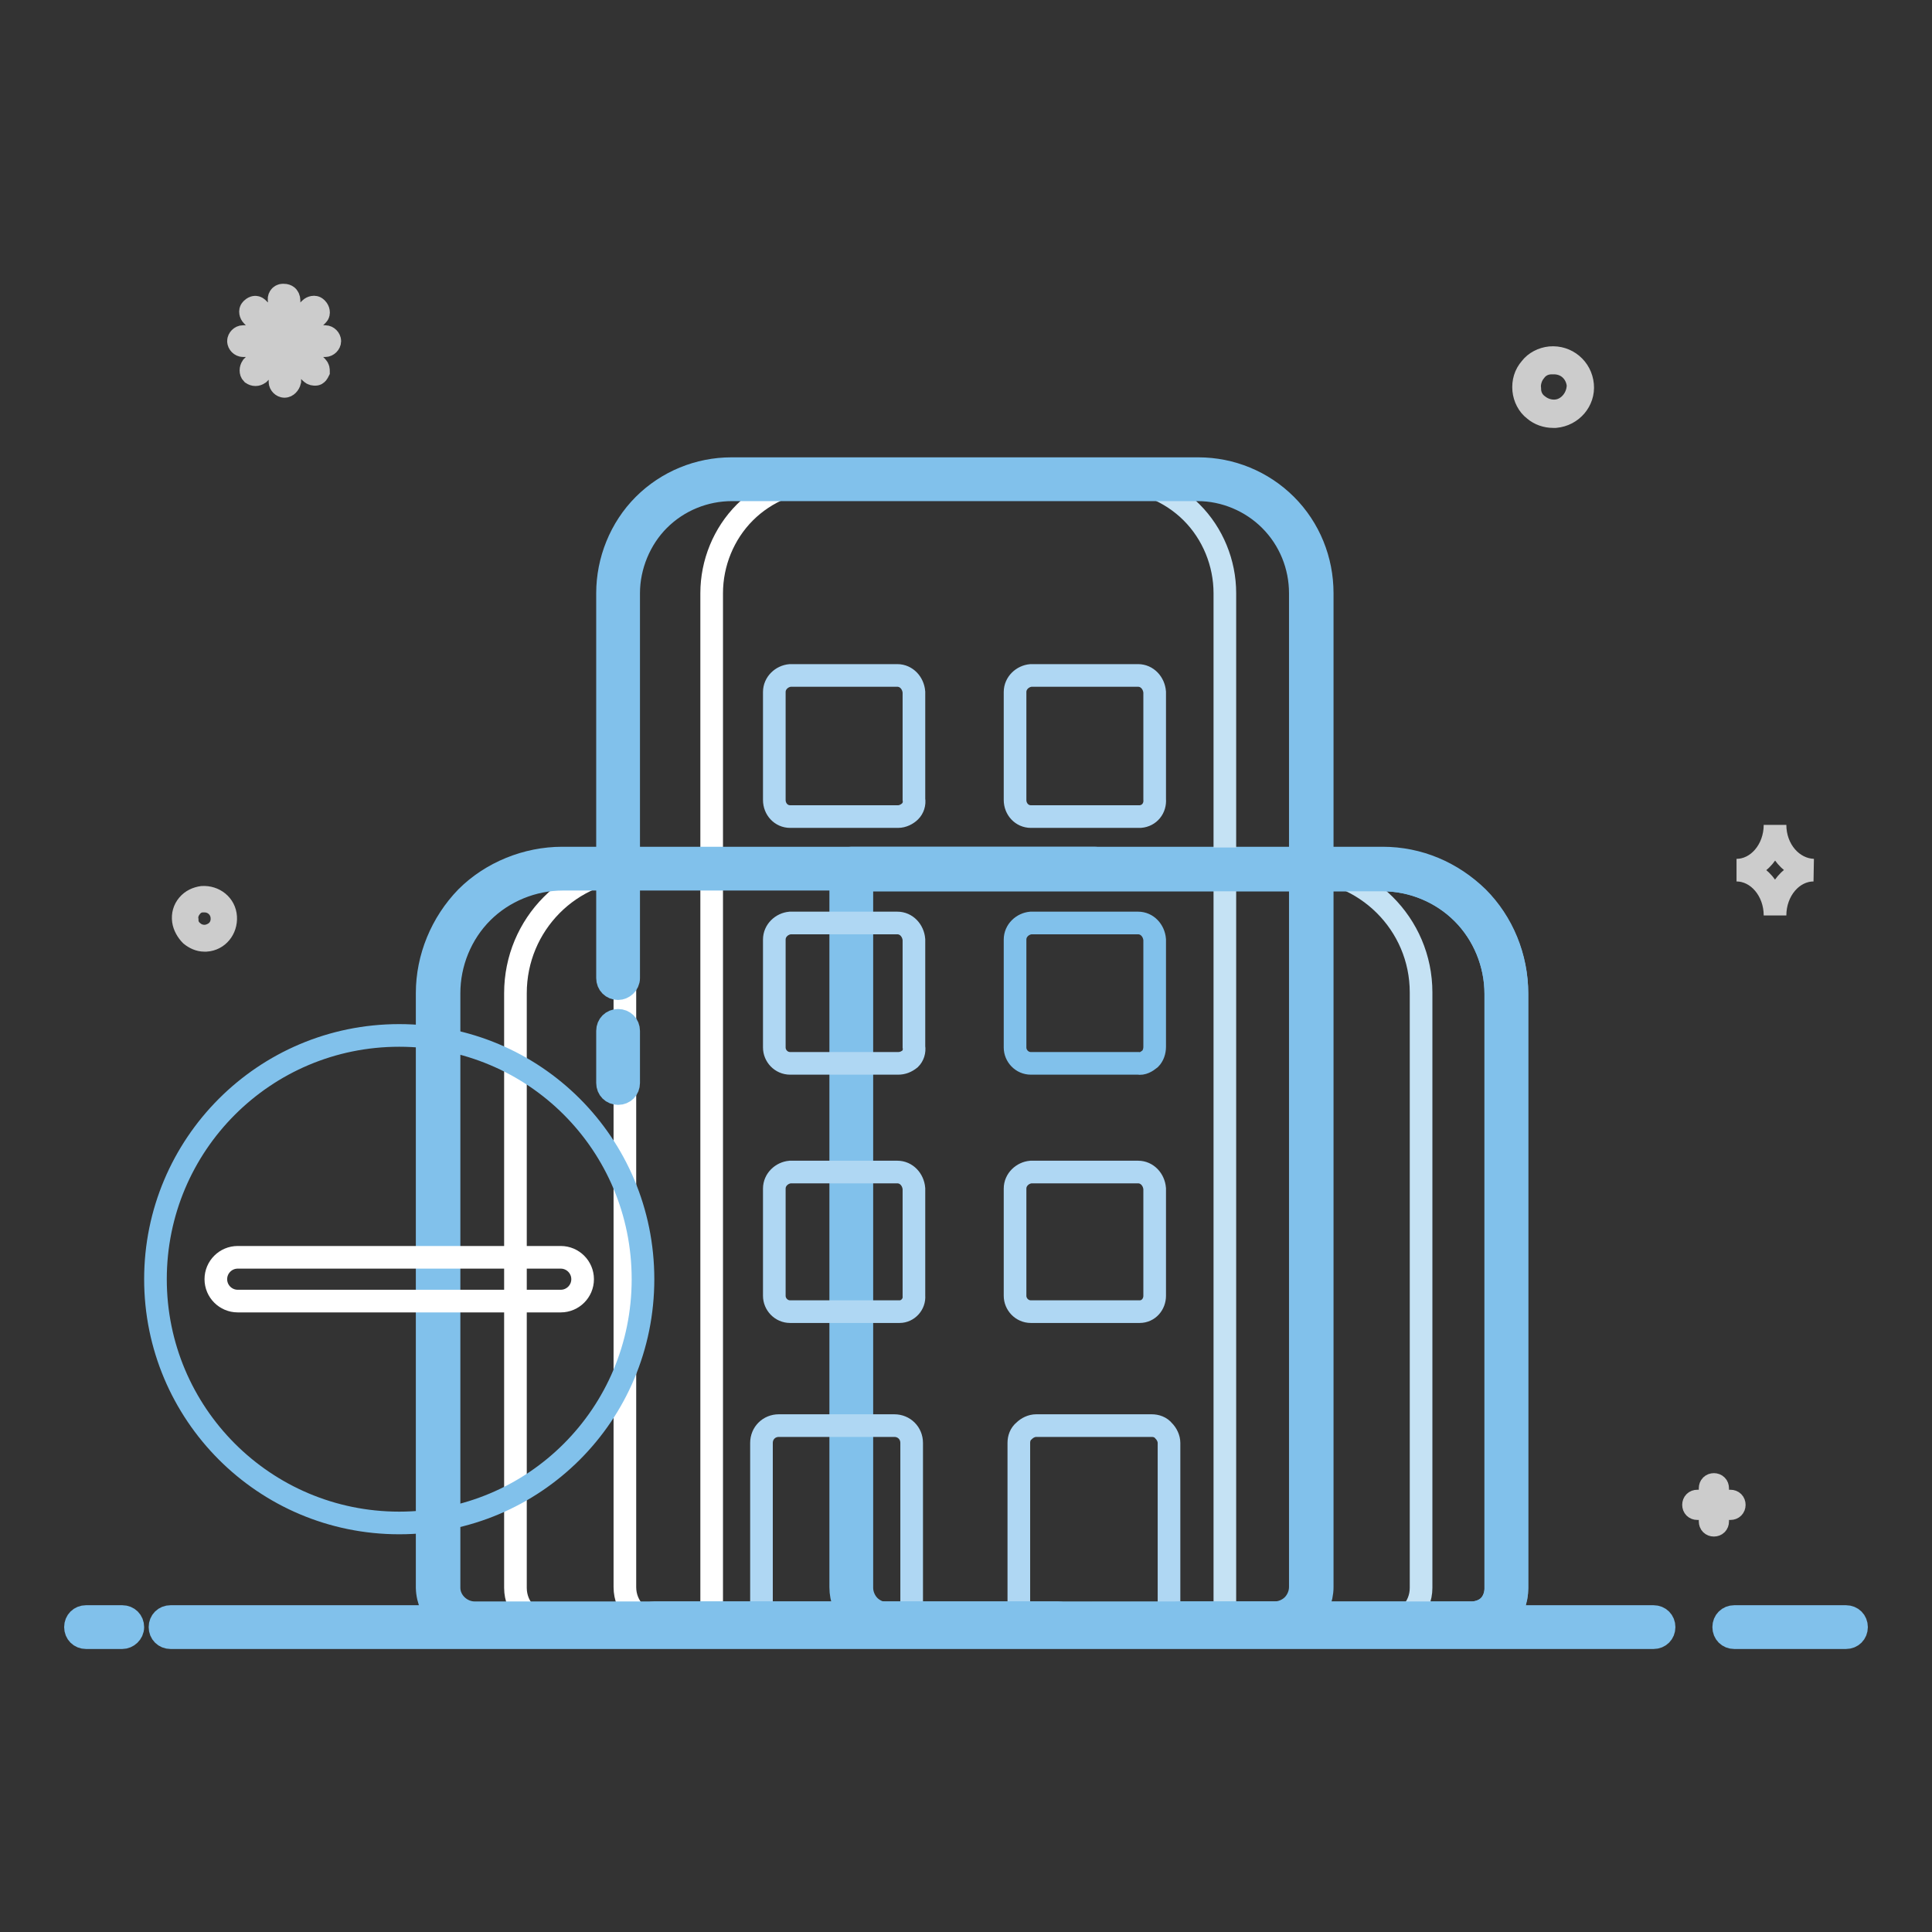 <?xml version="1.0" encoding="utf-8"?>
<!-- Svg Vector Icons : http://www.onlinewebfonts.com/icon -->
<!DOCTYPE svg PUBLIC "-//W3C//DTD SVG 1.1//EN" "http://www.w3.org/Graphics/SVG/1.1/DTD/svg11.dtd">
<svg version="1.1" xmlns="http://www.w3.org/2000/svg" xmlns:xlink="http://www.w3.org/1999/xlink" x="0px" y="0px" viewBox="0 0 256 256" enable-background="new 0 0 256 256" xml:space="preserve">
<rect x="0" y="0" width="256" height="256" fill="#333333" stroke="none"/>
<g> <path stroke-width="3" fill-opacity="0" stroke="#deedf5"  d="M81.9,129.6v-51c0-4,1.6-7.9,4.4-10.7c2.8-2.8,6.7-4.4,10.7-4.4h61.7c4,0,7.9,1.6,10.7,4.4 c2.8,2.8,4.4,6.7,4.4,10.7v131.7c0,2.7-2.1,4.8-4.8,4.8c0,0,0,0,0,0H86.7 M81.9,143.5v-6.9"/> <path stroke-width="3" fill-opacity="0" stroke="#deedf5"  d="M145,115.1H74.6c-9.1,0-16.5,7.3-16.5,16.3c0,0,0,0.1,0,0.1v78.8c0.1,2.6,2.2,4.7,4.8,4.7h0h77.3"/> <path stroke-width="3" fill-opacity="0" stroke="#deedf5"  d="M114.2,115.1h68.9c9.1,0,16.5,7.3,16.5,16.4c0,0,0,0.1,0,0.1v78.8c0,2.5-2,4.6-4.5,4.7c-0.1,0-0.1,0-0.2,0 h-38.7"/> <path stroke-width="3" fill-opacity="0" stroke="#cccccc"  d="M29.9,121.5c-0.1-1.6-1.5-2.7-3.1-2.6c-0.7,0.1-1.4,0.4-1.9,1c-0.5,0.6-0.7,1.3-0.6,2.1 c0.1,0.7,0.5,1.4,1,1.9c0.5,0.4,1.1,0.7,1.8,0.7h0.2C28.9,124.5,30,123.1,29.9,121.5z M28.1,123.8c-0.8,0.4-1.8,0.3-2.5-0.3 c-0.5-0.4-0.8-0.9-0.8-1.6c-0.1-0.6,0.1-1.2,0.5-1.7c0.4-0.5,0.9-0.8,1.6-0.8h0.2c1.2,0,2.2,0.9,2.3,2.1 C29.5,122.5,29,123.4,28.1,123.8L28.1,123.8z M209.7,51c-0.2-2.2-2.1-3.8-4.3-3.6c-1,0.1-2,0.6-2.6,1.4c-0.7,0.8-1,1.8-0.9,2.9 c0.1,1,0.6,2,1.4,2.6c0.7,0.6,1.6,0.9,2.5,0.9h0.3C208.3,55,209.9,53.1,209.7,51z M207.3,54.1c-1.1,0.6-2.5,0.4-3.5-0.4 c-0.7-0.5-1.1-1.3-1.1-2.2c-0.1-0.8,0.2-1.7,0.7-2.3c0.5-0.7,1.3-1.1,2.2-1.1h0.3c1.7,0,3,1.2,3.2,2.9 C209.1,52.3,208.4,53.5,207.3,54.1L207.3,54.1z M37.7,51.2c-0.3,0-0.6-0.3-0.6-0.6v-3.9l-2.8,2.8c-0.3,0.2-0.6,0.2-0.9,0 c-0.2-0.2-0.2-0.6,0-0.9l2.8-2.8h-4c-0.3,0-0.6-0.3-0.6-0.6s0.3-0.6,0.6-0.6h4l-2.8-2.8c-0.2-0.2-0.3-0.6-0.1-0.8c0,0,0,0,0.1-0.1 c0.1-0.1,0.3-0.2,0.4-0.2c0.2,0,0.3,0.1,0.4,0.2l2.8,2.8v-3.9c-0.1-0.3,0.1-0.7,0.5-0.7c0.2,0,0.3,0,0.5,0.1 c0.2,0.1,0.3,0.4,0.3,0.6v3.9l2.8-2.8c0.2-0.2,0.6-0.3,0.8-0.1c0,0,0,0,0.1,0.1c0.2,0.2,0.3,0.6,0.1,0.8c0,0,0,0-0.1,0.1l-2.8,2.8 h3.9c0.3,0,0.6,0.3,0.6,0.6c0,0.3-0.3,0.6-0.6,0.6h-3.9l2.8,2.8c0.2,0.2,0.2,0.4,0.2,0.6c-0.1,0.2-0.2,0.4-0.4,0.4s-0.4,0-0.6-0.2 l-2.8-2.8v3.9C38.3,50.9,38,51.2,37.7,51.2L37.7,51.2L37.7,51.2z M229.3,198.9h-1.7v-1.7c0-0.3-0.2-0.5-0.5-0.5 c-0.3,0-0.5,0.2-0.5,0.5v1.7h-1.7c-0.3,0-0.5,0.2-0.5,0.5s0.2,0.5,0.5,0.5h1.7v1.7c0,0.3,0.2,0.5,0.5,0.5l0,0 c0.3,0,0.5-0.2,0.5-0.5c0,0,0,0,0,0v-1.7h1.7c0.3,0,0.5-0.2,0.5-0.5S229.6,198.9,229.3,198.9z M235.2,109.3c0,3.3-2.3,6-5.1,6 c2.8,0,5.1,2.7,5.1,6c0-3.3,2.3-6,5.1-6C237.5,115.2,235.2,112.6,235.2,109.3z"/> <path stroke-width="3" fill-opacity="0" stroke="#81c1eb"  d="M195,216.5L195,216.5l-77.4,0c-1.7,0-3.2-0.6-4.4-1.8c-1.2-1.2-1.8-2.8-1.8-4.4v-95.2 c0-0.8,0.6-1.4,1.4-1.4h70.4c4.8,0,9.2,1.9,12.6,5.2c3.3,3.3,5.2,7.9,5.2,12.7v78.8c0,1.6-0.6,3.2-1.8,4.3 C198.1,215.9,196.6,216.5,195,216.5L195,216.5z M194.9,213.7L194.9,213.7h0.1c0.8,0,1.7-0.3,2.3-0.9c0.6-0.6,0.9-1.5,0.9-2.3v0 v-78.8c0-4-1.6-7.9-4.4-10.7c-2.8-2.8-6.6-4.4-10.6-4.4h-69v93.8c0,0.9,0.4,1.8,1,2.4c0.6,0.6,1.5,1,2.4,1L194.9,213.7L194.9,213.7 z"/> <path stroke-width="3" fill-opacity="0" stroke="#c5e2f4"  d="M183.2,115.1h-11.4c9.1,0,16.5,7.3,16.5,16.4c0,0,0,0,0,0.1v78.8c0,2.7-2.1,4.8-4.8,4.8c0,0,0,0,0,0h11.4 c1.3,0,2.5-0.5,3.4-1.4c0.9-0.9,1.4-2.1,1.4-3.4v-78.8C199.7,122.5,192.4,115.1,183.2,115.1C183.3,115.1,183.3,115.1,183.2,115.1z" /> <path stroke-width="3" fill-opacity="0" stroke="#c5e2f4"  d="M158.7,63.5h-11.5c4,0,7.9,1.6,10.7,4.4c2.8,2.8,4.4,6.7,4.4,10.7v136.5h6.7c1.3,0,2.5-0.5,3.4-1.4 c0.9-0.9,1.4-2.1,1.4-3.4V78.6C173.7,70.3,167,63.5,158.7,63.5L158.7,63.5z"/> <path stroke-width="3" fill-opacity="0" stroke="#ffffff"  d="M73.4,115.1c-4.4,0-8.6,1.7-11.7,4.8c-3.1,3.1-4.8,7.3-4.8,11.7v78.8c0,1.3,0.5,2.5,1.4,3.4 c0.9,0.9,2.1,1.4,3.4,1.4h11.4c-2.7,0-4.8-2.1-4.8-4.8c0,0,0,0,0,0v-78.8c0-9.1,7.3-16.5,16.4-16.5c0,0,0,0,0.1,0L73.4,115.1 L73.4,115.1z"/> <path stroke-width="3" fill-opacity="0" stroke="#ffffff"  d="M97.9,63.5c-8.3,0-15.1,6.8-15.1,15.1v131.7c0,2.7,2.1,4.8,4.8,4.8c0,0,0,0,0,0h6.7V78.6 c0-4,1.6-7.9,4.4-10.7c2.8-2.8,6.7-4.4,10.7-4.4H97.9L97.9,63.5z"/> <path stroke-width="3" fill-opacity="0" stroke="#afd7f3"  d="M152.6,215.2h-15.3c-0.6,0-1.2-0.2-1.6-0.7c-0.4-0.4-0.7-1-0.7-1.6v-21.7c0-0.6,0.2-1.2,0.7-1.6 c0.4-0.4,1-0.7,1.6-0.7h15.3c0.6,0,1.2,0.2,1.6,0.7c0.4,0.4,0.7,1,0.7,1.6v21.7C154.9,214.2,153.9,215.2,152.6,215.2 C152.6,215.2,152.6,215.2,152.6,215.2z M118.5,215.2h-15.3c-0.6,0-1.2-0.2-1.6-0.7c-0.4-0.4-0.7-1-0.7-1.6v-21.7 c0-1.3,1-2.3,2.3-2.3c0,0,0,0,0,0h15.3c1.3,0,2.3,1,2.3,2.3c0,0,0,0,0,0v21.7c0,0.6-0.2,1.2-0.7,1.6 C119.7,215,119.1,215.2,118.5,215.2L118.5,215.2z M119,108.2h-14.3c-1.2,0-2.1-1-2.1-2.2V91.7c0-1.2,1-2.1,2.1-2.2h14.2 c1.2,0,2.1,1,2.2,2.2v14.2c0.1,0.6-0.1,1.2-0.5,1.6C120.2,107.9,119.6,108.2,119,108.2z M150.8,108.2h-14.2c-1.2,0-2.1-1-2.1-2.2 V91.7c0-1.2,1-2.1,2.1-2.2h14.2c1.2,0,2.1,1,2.2,2.2v14.2c0.1,1.2-0.7,2.2-1.9,2.3C151,108.2,150.9,108.2,150.8,108.2z M119,140.9 h-14.3c-1.2,0-2.1-1-2.1-2.1v-14.3c0-1.2,1-2.1,2.1-2.2h14.2c1.2,0,2.1,1,2.2,2.2v14.2c0.1,0.6-0.1,1.2-0.5,1.6 C120.1,140.7,119.6,140.9,119,140.9L119,140.9z"/> <path stroke-width="3" fill-opacity="0" stroke="#81c1eb"  d="M150.8,140.9h-14.2c-1.2,0-2.1-1-2.1-2.1v-14.3c0-1.2,1-2.1,2.1-2.2h14.2c1.2,0,2.1,1,2.2,2.2v14.2 c0,0.6-0.2,1.2-0.6,1.6C151.9,140.7,151.4,141,150.8,140.9L150.8,140.9z"/> <path stroke-width="3" fill-opacity="0" stroke="#afd7f3"  d="M119,173.8h-14.3c-1.2,0-2.1-1-2.1-2.1v-14.2c0-1.2,1-2.1,2.1-2.2h14.2c1.2,0,2.1,1,2.2,2.2v14.2 c0.1,1.1-0.8,2.1-1.9,2.1C119.1,173.8,119.1,173.8,119,173.8L119,173.8z M150.8,173.8h-14.2c-1.2,0-2.1-1-2.1-2.1v-14.2 c0-1.2,1-2.1,2.1-2.2h14.2c1.2,0,2.1,1,2.2,2.2v14.2c0,1.1-0.8,2.1-2,2.1C150.9,173.8,150.8,173.8,150.8,173.8L150.8,173.8z"/> <path stroke-width="3" fill-opacity="0" stroke="#81c1eb"  d="M244.6,217h-14.8c-0.8,0-1.4-0.6-1.4-1.4c0-0.8,0.6-1.4,1.4-1.4h14.8c0.8,0,1.4,0.6,1.4,1.4 C246,216.4,245.4,217,244.6,217z M219.1,217H22.6c-0.8,0-1.4-0.6-1.4-1.4c0-0.8,0.6-1.4,1.4-1.4h196.5c0.8,0,1.4,0.6,1.4,1.4 C220.5,216.4,219.9,217,219.1,217z M16.2,217h-4.8c-0.8,0-1.4-0.6-1.4-1.4c0-0.8,0.6-1.4,1.4-1.4l0,0h4.8c0.8,0,1.4,0.6,1.4,1.4 C17.6,216.4,16.9,217,16.2,217z"/> <path stroke-width="3" fill-opacity="0" stroke="#81c1eb"  d="M168.9,216.5H86.7c-0.8,0-1.4-0.6-1.4-1.4c0-0.8,0.6-1.4,1.4-1.4h82.2c0.9,0,1.8-0.4,2.4-1 c0.6-0.6,1-1.5,1-2.4V78.6c0-3.6-1.4-7.1-4-9.7c-2.5-2.5-6-4-9.6-4h-0.1H97c-3.6,0-7.1,1.4-9.7,4c-2.5,2.5-4,6.1-4,9.7v51 c0,0.8-0.7,1.4-1.4,1.4c-0.8,0-1.4-0.6-1.4-1.4v-51c0-4.3,1.7-8.6,4.8-11.7c3.1-3.1,7.3-4.8,11.6-4.8H97h61.7h0.1 c4.3,0,8.5,1.7,11.6,4.8c3.1,3.1,4.8,7.3,4.8,11.7v131.7c0,1.6-0.7,3.2-1.8,4.4C172.2,215.8,170.6,216.5,168.9,216.5z M81.9,144.9 c-0.8,0-1.4-0.6-1.4-1.4l0,0v-6.9c0-0.8,0.6-1.4,1.4-1.4c0.8,0,1.4,0.6,1.4,1.4c0,0,0,0,0,0v6.9C83.3,144.3,82.7,144.9,81.9,144.9 L81.9,144.9z"/> <path stroke-width="3" fill-opacity="0" stroke="#81c1eb"  d="M62.8,216.5c-3.3,0-6.1-2.7-6.2-6.1l0,0v-78.8c0-4.7,1.9-9.3,5.2-12.7c3.3-3.3,8-5.2,12.7-5.2H145 c0.8,0,1.4,0.7,1.4,1.4c0,0.8-0.6,1.4-1.4,1.4H74.6c-4,0-7.9,1.6-10.7,4.4c-2.8,2.8-4.4,6.7-4.4,10.7v78.8c0,1.8,1.6,3.3,3.4,3.3 h77.3c0.8,0,1.4,0.6,1.4,1.4c0,0.8-0.6,1.4-1.4,1.4H62.8C62.9,216.5,62.9,216.5,62.8,216.5L62.8,216.5z"/> <path stroke-width="3" fill-opacity="0" stroke="#81c1eb"  d="M195,216.5c0,0-0.1,0-0.1,0h-38.6c-0.8,0-1.4-0.6-1.4-1.4c0-0.8,0.6-1.4,1.4-1.4l0,0h38.6c0,0,0.1,0,0.1,0 c0.8,0,1.7-0.3,2.3-0.9c0.6-0.6,0.9-1.5,0.9-2.3v0v-78.8c0-4-1.6-7.9-4.4-10.7c-2.8-2.8-6.7-4.4-10.6-4.4h-68.9 c-0.8,0-1.4-0.7-1.4-1.4c0-0.8,0.6-1.4,1.4-1.4h68.9c4.7,0,9.3,1.9,12.6,5.2c3.3,3.3,5.2,7.9,5.2,12.7v78.8c0,1.6-0.6,3.2-1.8,4.3 C198.1,215.9,196.6,216.5,195,216.5z"/> <path stroke-width="3" fill-opacity="0" stroke="#81c1eb"  d="M20.6,169.5c0,17.8,14.4,32.3,32.3,32.3s32.3-14.4,32.3-32.3s-14.4-32.3-32.3-32.3S20.6,151.7,20.6,169.5z" /> <path stroke-width="3" fill-opacity="0" stroke="#ffffff"  d="M77.2,169.5c0,1.6-1.3,2.9-2.9,2.9H31.5c-1.6,0-2.9-1.3-2.9-2.9s1.3-2.9,2.9-2.9h42.8 C75.9,166.6,77.2,167.9,77.2,169.5z"/></g>
</svg>